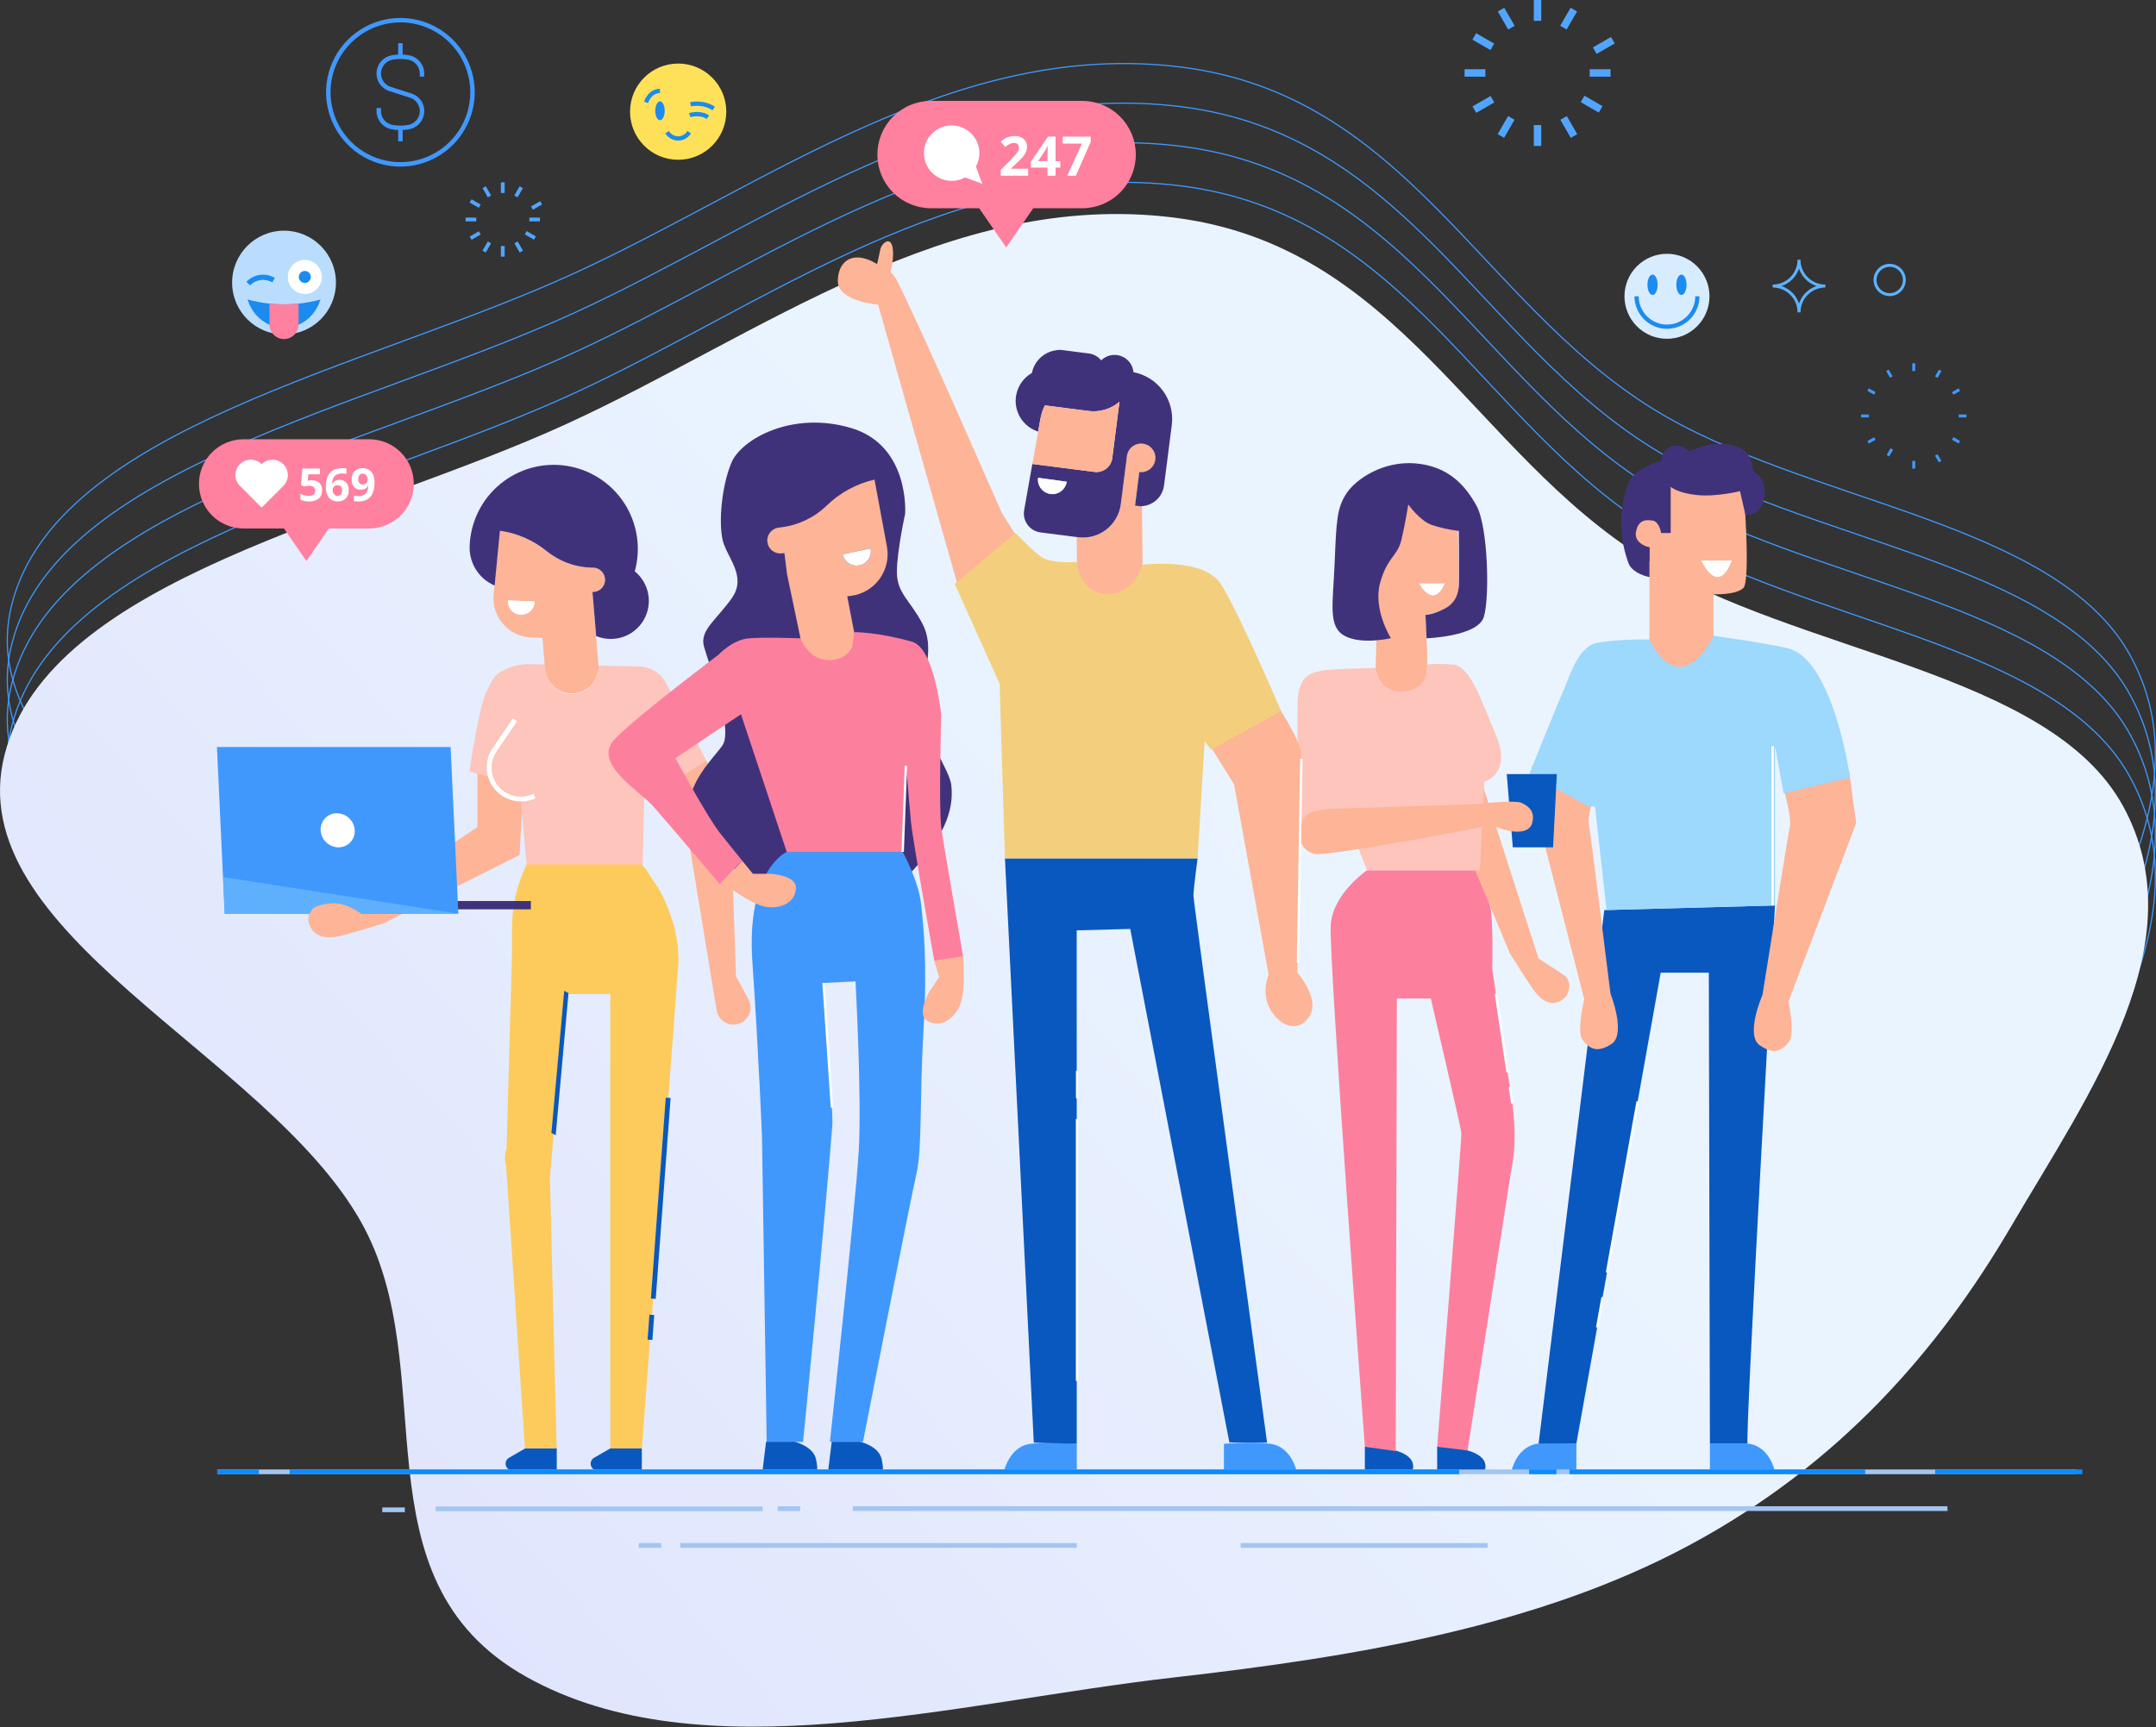 <?xml version="1.0" encoding="UTF-8"?> <svg xmlns="http://www.w3.org/2000/svg" width="1816" height="1455" viewBox="0 0 1816 1455" fill="none"><rect x="0" y="0" width="1816" height="1455" fill="#333333" stroke="none"/> <path fill-rule="evenodd" clip-rule="evenodd" d="M995.212 1392.97C1150.83 1375.23 1303.21 1349.13 1429.68 1280.65C1555.16 1212.71 1638.66 1116.37 1699.82 1011.47C1766.36 897.33 1857.11 770.38 1794.39 655.092C1732.14 540.669 1520.44 525.986 1392.17 445.985C1246.43 355.095 1184.14 180.559 995.212 156.674C805.15 132.645 646.91 255.959 483.875 331.156C307.806 412.364 48.535 461.694 10.114 611.03C-28.962 762.915 229.653 863.885 310.032 1006.87C380.899 1132.93 301.563 1309.14 449.388 1392.44C596.977 1475.61 810.945 1413.98 995.212 1392.97Z" stroke="#4098FD"></path> <path fill-rule="evenodd" clip-rule="evenodd" d="M995.212 1353.16C1150.83 1335.5 1303.21 1309.54 1429.68 1241.42C1555.16 1173.84 1638.66 1077.99 1699.82 973.643C1766.36 860.096 1857.11 733.807 1794.39 619.119C1732.14 505.293 1520.44 490.686 1392.17 411.101C1246.43 320.685 1184.14 147.058 995.212 123.297C805.15 99.394 646.91 222.066 483.875 296.87C307.806 377.656 48.535 426.729 10.114 575.287C-28.962 726.381 229.653 826.825 310.032 969.064C380.899 1094.47 301.563 1269.76 449.388 1352.63C596.977 1435.36 810.945 1374.06 995.212 1353.16Z" stroke="#4098FD"></path> <path fill-rule="evenodd" clip-rule="evenodd" d="M995.212 1319.79C1150.83 1302.14 1303.21 1276.18 1429.68 1208.06C1555.16 1140.47 1638.66 1044.63 1699.82 940.279C1766.36 826.731 1857.11 700.443 1794.39 585.755C1732.14 471.929 1520.44 457.322 1392.17 377.737C1246.43 287.32 1184.14 113.694 995.212 89.933C805.15 66.03 646.91 188.701 483.875 263.506C307.806 344.291 48.535 393.364 10.114 541.923C-28.962 693.017 229.653 793.461 310.032 935.699C380.899 1061.11 301.563 1236.4 449.388 1319.27C596.977 1402 810.945 1340.7 995.212 1319.79Z" stroke="#4098FD"></path> <path fill-rule="evenodd" clip-rule="evenodd" d="M995.212 1286.43C1150.83 1268.78 1303.21 1242.82 1429.68 1174.7C1555.16 1107.11 1638.66 1011.27 1699.82 906.918C1766.36 793.37 1857.11 667.081 1794.39 552.394C1732.14 438.567 1520.44 423.96 1392.17 344.376C1246.43 253.959 1184.14 80.332 995.212 56.572C805.15 32.669 646.91 155.34 483.875 230.145C307.806 310.93 48.535 360.003 10.114 508.562C-28.962 659.655 229.653 760.099 310.032 902.338C380.899 1027.75 301.563 1203.04 449.388 1285.9C596.977 1368.64 810.945 1307.33 995.212 1286.43Z" stroke="#4098FD"></path> <path fill-rule="evenodd" clip-rule="evenodd" d="M989.091 1413.2C1144.71 1395.55 1297.09 1369.59 1423.56 1301.47C1549.04 1233.88 1632.54 1138.04 1693.7 1033.69C1760.24 920.143 1850.99 793.855 1788.27 679.167C1726.02 565.341 1514.32 550.734 1386.05 471.149C1240.31 380.733 1178.02 207.106 989.091 183.345C799.029 159.442 640.789 282.114 477.754 356.918C301.685 437.703 42.414 486.776 3.993 635.335C-35.083 786.429 223.532 886.873 303.911 1029.11C374.778 1154.52 295.442 1329.81 443.266 1412.68C590.856 1495.41 804.824 1434.11 989.091 1413.2Z" fill="url(#paint0_linear)"></path> <path d="M1591.73 249.466C1590.54 249.464 1589.35 249.307 1588.2 248.999C1586.04 248.428 1584.05 247.332 1582.41 245.807C1580.77 244.282 1579.53 242.375 1578.81 240.257C1578.08 238.139 1577.89 235.875 1578.26 233.666C1578.62 231.457 1579.52 229.372 1580.88 227.596C1582.25 225.82 1584.03 224.408 1586.07 223.486C1588.11 222.565 1590.34 222.161 1592.58 222.312C1594.81 222.462 1596.97 223.162 1598.87 224.35C1600.76 225.537 1602.34 227.175 1603.45 229.118C1604.63 231.179 1605.26 233.515 1605.26 235.891C1605.25 238.268 1604.63 240.603 1603.44 242.662C1602.26 244.722 1600.55 246.434 1598.5 247.628C1596.44 248.822 1594.11 249.455 1591.73 249.466ZM1591.69 224.799C1589.25 224.801 1586.88 225.608 1584.94 227.097C1583 228.585 1581.61 230.671 1580.98 233.031C1580.35 235.391 1580.51 237.893 1581.45 240.15C1582.38 242.407 1584.04 244.292 1586.15 245.513C1588.27 246.734 1590.73 247.223 1593.15 246.904C1595.57 246.585 1597.82 245.476 1599.55 243.748C1601.28 242.021 1602.39 239.772 1602.71 237.35C1603.03 234.928 1602.54 232.468 1601.32 230.352C1600.59 229.087 1599.62 227.978 1598.47 227.09C1597.31 226.202 1595.99 225.553 1594.58 225.179C1593.64 224.927 1592.67 224.799 1591.69 224.799Z" fill="#5CB2FF"></path> <path d="M1516.55 263.168H1514.08C1514.07 257.613 1511.86 252.287 1507.93 248.358C1504 244.43 1498.68 242.219 1493.12 242.212V239.746C1498.68 239.74 1504.01 237.53 1507.93 233.601C1511.86 229.673 1514.07 224.346 1514.08 218.79H1516.55C1516.55 224.346 1518.76 229.673 1522.69 233.601C1526.62 237.53 1531.95 239.74 1537.5 239.746V242.212C1531.95 242.219 1526.62 244.43 1522.69 248.358C1518.76 252.287 1516.55 257.613 1516.55 263.168ZM1500.64 240.99C1504.05 242.152 1507.14 244.078 1509.68 246.621C1512.22 249.164 1514.15 252.256 1515.31 255.66C1516.47 252.256 1518.4 249.164 1520.94 246.621C1523.49 244.078 1526.58 242.152 1529.98 240.99C1526.58 239.828 1523.49 237.902 1520.94 235.359C1518.4 232.816 1516.47 229.724 1515.31 226.32C1514.15 229.724 1512.22 232.816 1509.68 235.359C1507.14 237.902 1504.05 239.828 1500.64 240.99Z" fill="#5CB2FF"></path> <path d="M1429.41 274.941C1443.39 260.962 1443.39 238.297 1429.41 224.317C1415.43 210.338 1392.76 210.338 1378.78 224.317C1364.8 238.297 1364.8 260.962 1378.78 274.941C1392.76 288.921 1415.43 288.921 1429.41 274.941Z" fill="#D8ECFF"></path> <path d="M1404.1 277.024C1396.83 277.015 1389.87 274.126 1384.73 268.99C1379.6 263.855 1376.71 256.891 1376.7 249.628H1380.28C1380.28 255.944 1382.79 262.001 1387.26 266.467C1391.72 270.933 1397.78 273.442 1404.1 273.442C1410.41 273.442 1416.47 270.933 1420.94 266.467C1425.4 262.001 1427.91 255.944 1427.91 249.628H1431.49C1431.48 256.891 1428.6 263.855 1423.46 268.99C1418.32 274.126 1411.36 277.015 1404.1 277.024Z" fill="#1B8BEF"></path> <path d="M1396.23 239.924C1396.23 244.657 1394.3 248.515 1391.93 248.515C1389.55 248.515 1387.64 244.665 1387.64 239.924C1387.64 235.183 1389.56 231.334 1391.93 231.334C1394.29 231.334 1396.23 235.183 1396.23 239.924Z" fill="#1B8BEF"></path> <path d="M1416.26 248.515C1418.63 248.515 1420.56 244.669 1420.56 239.924C1420.56 235.18 1418.63 231.334 1416.26 231.334C1413.89 231.334 1411.97 235.18 1411.97 239.924C1411.97 244.669 1413.89 248.515 1416.26 248.515Z" fill="#1B8BEF"></path> <path d="M239.24 281.804C263.39 281.804 282.967 262.227 282.967 238.077C282.967 213.927 263.39 194.35 239.24 194.35C215.091 194.35 195.514 213.927 195.514 238.077C195.514 262.227 215.091 281.804 239.24 281.804Z" fill="#BADDFD"></path> <path d="M210.685 240.452L207.512 237.437C210.554 234.244 214.591 232.182 218.961 231.59C223.331 230.997 227.772 231.91 231.554 234.177L229.304 237.926C226.375 236.172 222.935 235.467 219.552 235.926C216.168 236.385 213.041 237.981 210.685 240.452Z" fill="#1B8BEF"></path> <path d="M266.862 243.453C272.451 237.864 272.451 228.803 266.862 223.214C261.274 217.625 252.212 217.625 246.623 223.214C241.035 228.803 241.035 237.864 246.623 243.453C252.212 249.042 261.274 249.042 266.862 243.453Z" fill="white"></path> <path d="M256.746 238.393C259.54 238.393 261.804 236.128 261.804 233.334C261.804 230.541 259.54 228.276 256.746 228.276C253.952 228.276 251.688 230.541 251.688 233.334C251.688 236.128 253.952 238.393 256.746 238.393Z" fill="#1B8BEF"></path> <path d="M269.932 252.295C267.02 261.994 260.212 269.807 251.459 273.648C247.601 275.348 243.431 276.226 239.215 276.226C234.999 276.226 230.829 275.348 226.971 273.648C218.245 269.801 211.427 261.988 208.498 252.29C214.538 254.009 220.721 255.18 226.971 255.789C235.113 256.608 243.317 256.608 251.459 255.789C257.71 255.188 263.893 254.019 269.932 252.295Z" fill="#1B8BEF"></path> <path d="M251.482 255.806V273.649C251.414 276.851 250.095 279.9 247.806 282.141C245.517 284.382 242.441 285.637 239.238 285.637C236.035 285.637 232.959 284.382 230.67 282.141C228.381 279.9 227.062 276.851 226.994 273.649V255.79C235.136 256.608 243.34 256.608 251.482 255.79V255.806Z" fill="#FF809F"></path> <path d="M571.22 134.61C593.609 134.61 611.758 116.461 611.758 94.072C611.758 71.683 593.609 53.534 571.22 53.534C548.831 53.534 530.682 71.683 530.682 94.072C530.682 116.461 548.831 134.61 571.22 134.61Z" fill="#FFE159"></path> <path d="M600.192 92.91C593.506 88.431 585.898 88.94 581.928 89.583L581.316 86.033C585.787 85.239 594.435 84.739 602.169 89.916L600.192 92.91Z" fill="#1B8BEF"></path> <path d="M595.294 100.217C589.338 96.246 581.572 98.676 581.493 98.7L580.389 95.269C580.77 95.142 589.918 92.276 597.303 97.223L595.294 100.217Z" fill="#1B8BEF"></path> <path d="M571.213 118.434C569.027 118.426 566.88 117.857 564.978 116.78C563.075 115.704 561.482 114.157 560.35 112.287L563.439 110.429C564.244 111.771 565.384 112.882 566.746 113.652C568.109 114.423 569.647 114.829 571.213 114.829C572.778 114.829 574.317 114.423 575.679 113.652C577.041 112.882 578.181 111.771 578.987 110.429L582.076 112.287C580.957 114.169 579.366 115.725 577.46 116.803C575.555 117.881 573.402 118.443 571.213 118.434Z" fill="#1B8BEF"></path> <path d="M545.921 86.845L542.498 85.717C544.698 78.999 549.835 74.814 555.902 74.814V78.42C551.376 78.42 547.644 81.564 545.921 86.845Z" fill="#1B8BEF"></path> <path d="M559.873 93.348C559.873 97.731 558.094 101.289 555.902 101.289C553.71 101.289 551.932 97.731 551.932 93.348C551.932 88.965 553.71 85.407 555.902 85.407C558.094 85.407 559.873 88.965 559.873 93.348Z" fill="#1B8BEF"></path> <path d="M1613.19 306.072H1610.72V312.592H1613.19V306.072Z" fill="#3E9AFF"></path> <path d="M1613.19 388.294H1610.72V394.803H1613.19V388.294Z" fill="#3E9AFF"></path> <path d="M1590.83 311.355L1588.7 312.592L1591.96 318.224L1594.09 316.987L1590.83 311.355Z" fill="#3E9AFF"></path> <path d="M1631.97 382.649L1629.83 383.881L1633.08 389.525L1635.22 388.293L1631.97 382.649Z" fill="#3E9AFF"></path> <path d="M1574.11 327.131L1572.88 329.269L1578.52 332.522L1579.75 330.385L1574.11 327.131Z" fill="#3E9AFF"></path> <path d="M1645.34 368.274L1644.11 370.411L1649.75 373.664L1650.98 371.527L1645.34 368.274Z" fill="#3E9AFF"></path> <path d="M1574.11 349.202H1567.6V351.668H1574.11V349.202Z" fill="#3E9AFF"></path> <path d="M1656.33 349.202H1649.82V351.668H1656.33V349.202Z" fill="#3E9AFF"></path> <path d="M1578.57 368.308L1572.92 371.562L1574.16 373.699L1579.8 370.445L1578.57 368.308Z" fill="#3E9AFF"></path> <path d="M1649.77 327.176L1644.13 330.43L1645.36 332.567L1651 329.313L1649.77 327.176Z" fill="#3E9AFF"></path> <path d="M1592.41 377.645L1589.16 383.308L1591.3 384.541L1594.56 378.879L1592.41 377.645Z" fill="#3E9AFF"></path> <path d="M1633.13 311.455L1629.88 317.1L1632.02 318.331L1635.27 312.687L1633.13 311.455Z" fill="#3E9AFF"></path> <path d="M956.699 130.231C956.697 142.224 951.931 153.725 943.451 162.205C934.971 170.685 923.47 175.45 911.478 175.453H870.322L847.528 208.475L824.733 175.453H783.578C771.696 175.281 760.359 170.441 752.018 161.978C743.676 153.515 739 142.109 739 130.226C739 118.343 743.676 106.938 752.018 98.475C760.359 90.012 771.696 85.172 783.578 85H911.478C917.417 85 923.298 86.17 928.785 88.443C934.272 90.716 939.258 94.048 943.457 98.249C947.657 102.449 950.987 107.435 953.26 112.923C955.532 118.41 956.7 124.292 956.699 130.231Z" fill="#FF809F"></path> <path d="M801.574 152.367C814.476 152.367 824.935 141.908 824.935 129.006C824.935 116.105 814.476 105.646 801.574 105.646C788.672 105.646 778.213 116.105 778.213 129.006C778.213 141.908 788.672 152.367 801.574 152.367Z" fill="white"></path> <path d="M802.904 145.779L827.35 154.799L818.34 130.344L802.904 145.779Z" fill="white"></path> <path d="M865.992 148.044H842.952V143.166L851.227 134.807C853.673 132.291 855.274 130.549 856.029 129.58C856.691 128.762 857.237 127.858 857.652 126.891C857.978 126.072 858.145 125.197 858.142 124.315C858.183 123.773 858.107 123.229 857.918 122.719C857.729 122.209 857.432 121.747 857.048 121.362C856.227 120.696 855.188 120.359 854.132 120.419C852.842 120.422 851.57 120.722 850.415 121.296C849.06 121.973 847.793 122.813 846.641 123.796L842.867 119.315C844.109 118.2 845.462 117.217 846.905 116.38C848.008 115.794 849.181 115.35 850.396 115.06C851.788 114.736 853.213 114.58 854.642 114.597C856.522 114.559 858.386 114.947 860.095 115.73C861.593 116.41 862.867 117.503 863.766 118.881C864.649 120.266 865.105 121.88 865.077 123.523C865.088 124.986 864.816 126.437 864.275 127.797C863.656 129.277 862.82 130.657 861.794 131.892C859.963 134.017 857.986 136.013 855.878 137.864L851.642 141.855V142.175H866.002L865.992 148.044Z" fill="white"></path> <path d="M893.094 141.214H889.103V148.045H882.291V141.214H868.252V136.364L882.706 115.079H889.103V135.836H893.066L893.094 141.214ZM882.319 135.798V130.213C882.319 129.269 882.319 127.929 882.433 126.156C882.546 124.382 882.565 123.325 882.612 123.061H882.433C881.862 124.318 881.19 125.527 880.423 126.675L874.385 135.798H882.319Z" fill="white"></path> <path d="M898.932 148.044L911.311 120.985H895.055V115.126H918.708V119.504L906.235 148.044H898.932Z" fill="white"></path> <path d="M348.557 407.678C348.558 412.609 347.588 417.492 345.701 422.048C343.815 426.604 341.05 430.744 337.564 434.231C334.077 437.718 329.938 440.484 325.383 442.371C320.827 444.258 315.944 445.23 311.013 445.23H276.987L258.078 472.645L239.154 445.23H205.135C195.176 445.23 185.625 441.273 178.583 434.231C171.54 427.189 167.584 417.638 167.584 407.678C167.578 402.743 168.545 397.855 170.429 393.294C172.313 388.732 175.078 384.587 178.566 381.095C182.053 377.603 186.195 374.833 190.754 372.943C195.313 371.053 200.2 370.08 205.135 370.08H311.013C315.948 370.08 320.835 371.053 325.393 372.943C329.952 374.833 334.093 377.604 337.58 381.096C341.067 384.588 343.831 388.733 345.715 393.294C347.598 397.856 348.564 402.743 348.557 407.678Z" fill="#FF809F"></path> <path d="M238.653 391.071C237.452 389.87 236.026 388.918 234.457 388.268C232.888 387.618 231.206 387.283 229.508 387.283C227.809 387.283 226.128 387.618 224.559 388.268C222.989 388.918 221.564 389.87 220.363 391.071C219.162 389.87 217.736 388.918 216.167 388.268C214.598 387.618 212.916 387.283 211.218 387.283C209.519 387.283 207.838 387.618 206.269 388.268C204.699 388.918 203.274 389.87 202.073 391.071C199.651 393.499 198.291 396.788 198.291 400.216C198.291 403.645 199.651 406.934 202.073 409.361L220.378 427.651L238.668 409.361C239.868 408.16 240.82 406.733 241.469 405.163C242.117 403.594 242.45 401.912 242.449 400.213C242.447 398.515 242.111 396.833 241.46 395.265C240.809 393.696 239.855 392.271 238.653 391.071Z" fill="white"></path> <path d="M262.677 404.608C264.995 404.49 267.266 405.289 268.999 406.833C269.797 407.628 270.419 408.582 270.824 409.634C271.228 410.685 271.407 411.81 271.349 412.935C271.349 415.995 270.406 418.345 268.521 419.984C266.636 421.624 263.941 422.449 260.437 422.46C257.894 422.567 255.363 422.059 253.059 420.979V415.982C254.152 416.545 255.309 416.976 256.505 417.266C257.72 417.583 258.97 417.749 260.226 417.76C263.756 417.76 265.523 416.311 265.529 413.413C265.529 410.655 263.701 409.277 260.046 409.277C259.313 409.286 258.583 409.351 257.86 409.473C257.202 409.575 256.551 409.716 255.91 409.896L253.607 408.658L254.641 394.715H269.524V399.619H259.748L259.247 404.992L259.905 404.859C260.817 404.676 261.747 404.592 262.677 404.608Z" fill="white"></path> <path d="M274.429 410.467C274.429 405.046 275.572 401.015 277.86 398.373C280.147 395.73 283.575 394.409 288.144 394.409C289.375 394.383 290.605 394.475 291.818 394.683V399.289C290.736 399.042 289.63 398.916 288.52 398.913C286.856 398.851 285.198 399.156 283.664 399.806C282.459 400.362 281.468 401.298 280.844 402.469C280.131 404.04 279.755 405.742 279.74 407.467H279.99C281.22 405.344 283.202 404.286 285.92 404.286C286.988 404.229 288.056 404.405 289.049 404.803C290.042 405.201 290.936 405.81 291.669 406.589C293.056 408.156 293.745 410.239 293.745 412.95C293.745 415.869 292.92 418.182 291.27 419.89C289.619 421.597 287.337 422.448 284.424 422.443C282.564 422.486 280.731 421.999 279.136 421.041C277.592 420.051 276.378 418.621 275.651 416.937C274.79 414.891 274.373 412.686 274.429 410.467ZM284.306 417.837C284.845 417.87 285.384 417.775 285.88 417.56C286.375 417.345 286.813 417.016 287.157 416.6C287.876 415.562 288.224 414.312 288.144 413.052C288.205 411.932 287.878 410.826 287.22 409.918C286.875 409.522 286.443 409.212 285.958 409.012C285.472 408.812 284.947 408.728 284.424 408.767C283.311 408.744 282.233 409.154 281.416 409.91C281.029 410.237 280.717 410.643 280.502 411.102C280.287 411.56 280.174 412.06 280.17 412.566C280.126 413.916 280.541 415.241 281.345 416.326C281.676 416.794 282.115 417.177 282.625 417.44C283.135 417.703 283.701 417.839 284.275 417.837H284.306Z" fill="white"></path> <path d="M315.486 406.402C315.486 411.801 314.35 415.828 312.079 418.48C309.807 421.133 306.368 422.462 301.763 422.467C300.53 422.496 299.297 422.407 298.081 422.201V417.564C299.158 417.827 300.263 417.958 301.371 417.955C303.006 418.013 304.635 417.722 306.149 417.102C307.376 416.556 308.384 415.612 309.008 414.423C309.756 412.854 310.147 411.14 310.152 409.402H309.925C309.339 410.445 308.47 411.3 307.418 411.869C306.305 412.382 305.087 412.626 303.862 412.582C302.812 412.634 301.764 412.456 300.791 412.059C299.818 411.663 298.944 411.058 298.23 410.287C296.862 408.757 296.175 406.634 296.17 403.919C296.17 400.984 297.003 398.666 298.669 396.963C299.565 396.091 300.633 395.413 301.805 394.974C302.976 394.534 304.226 394.342 305.475 394.41C307.342 394.366 309.182 394.858 310.778 395.827C312.333 396.82 313.55 398.259 314.272 399.955C315.127 401.994 315.541 404.191 315.486 406.402ZM305.585 399.047C305.054 399.021 304.524 399.119 304.037 399.334C303.55 399.549 303.12 399.874 302.781 400.284C302.036 401.314 301.676 402.573 301.763 403.841C301.701 404.96 302.027 406.067 302.687 406.974C303.027 407.374 303.456 407.689 303.941 407.892C304.426 408.095 304.952 408.18 305.475 408.141C306.59 408.163 307.669 407.75 308.483 406.989C308.871 406.665 309.184 406.26 309.4 405.803C309.617 405.346 309.731 404.847 309.737 404.342C309.782 402.99 309.371 401.663 308.569 400.574C308.234 400.096 307.787 399.707 307.267 399.44C306.747 399.174 306.169 399.039 305.585 399.047Z" fill="white"></path> <path d="M1298.18 0H1291.92V17.563H1298.18V0Z" fill="#52A5FF"></path> <path d="M1298.18 105.378H1291.92V122.941H1298.18V105.378Z" fill="#52A5FF"></path> <path d="M1267.03 6.547L1261.61 9.678L1270.39 24.888L1275.81 21.757L1267.03 6.547Z" fill="#52A5FF"></path> <path d="M1319.72 97.805L1314.29 100.936L1323.07 116.146L1328.5 113.015L1319.72 97.805Z" fill="#52A5FF"></path> <path d="M1243.35 27.98L1240.22 33.402L1255.43 42.184L1258.56 36.761L1243.35 27.98Z" fill="#52A5FF"></path> <path d="M1334.58 80.64L1331.45 86.062L1346.66 94.843L1349.79 89.421L1334.58 80.64Z" fill="#52A5FF"></path> <path d="M1251.16 58.323H1233.6V64.585H1251.16V58.323Z" fill="#52A5FF"></path> <path d="M1356.54 58.323H1338.98V64.585H1356.54V58.323Z" fill="#52A5FF"></path> <path d="M1255.51 80.879L1240.29 89.657L1243.42 95.08L1258.64 86.301L1255.51 80.879Z" fill="#52A5FF"></path> <path d="M1356.95 31.168L1341.67 39.949L1344.8 45.397L1360.08 36.615L1356.95 31.168Z" fill="#52A5FF"></path> <path d="M1270.26 97.767L1261.48 112.978L1266.9 116.108L1275.68 100.896L1270.26 97.767Z" fill="#52A5FF"></path> <path d="M1322.92 6.52L1314.14 21.731L1319.57 24.861L1328.35 9.649L1322.92 6.52Z" fill="#52A5FF"></path> <path d="M425.083 153.618H421.895V162.563H425.083V153.618Z" fill="#52A5FF"></path> <path d="M425.083 207.287H421.895V216.232H425.083V207.287Z" fill="#52A5FF"></path> <path d="M409.219 156.952L406.457 158.546L410.929 166.293L413.691 164.698L409.219 156.952Z" fill="#52A5FF"></path> <path d="M436.049 203.43L433.287 205.025L437.759 212.771L440.521 211.177L436.049 203.43Z" fill="#52A5FF"></path> <path d="M397.161 167.869L395.566 170.63L403.313 175.103L404.907 172.341L397.161 167.869Z" fill="#52A5FF"></path> <path d="M443.62 194.687L442.025 197.449L449.772 201.921L451.366 199.159L443.62 194.687Z" fill="#52A5FF"></path> <path d="M401.136 183.323H392.191V186.512H401.136V183.323Z" fill="#52A5FF"></path> <path d="M454.804 183.323H445.859V186.512H454.804V183.323Z" fill="#52A5FF"></path> <path d="M403.351 194.809L395.604 199.28L397.197 202.042L404.945 197.571L403.351 194.809Z" fill="#52A5FF"></path> <path d="M455.008 169.492L447.227 173.964L448.821 176.739L456.603 172.266L455.008 169.492Z" fill="#52A5FF"></path> <path d="M410.86 203.412L406.389 211.159L409.151 212.753L413.622 205.006L410.86 203.412Z" fill="#52A5FF"></path> <path d="M437.686 156.938L433.215 164.686L435.977 166.279L440.448 158.532L437.686 156.938Z" fill="#52A5FF"></path> <path d="M337.263 109.592C334.795 109.592 332.332 109.365 329.906 108.916C326.325 108.25 323.091 106.352 320.763 103.552C318.436 100.751 317.161 97.224 317.162 93.582V90.974H320.915V93.582C320.909 96.347 321.873 99.026 323.64 101.152C325.406 103.279 327.863 104.718 330.581 105.219C334.997 106.045 339.528 106.045 343.945 105.219C346.534 104.732 348.887 103.395 350.632 101.42C352.376 99.446 353.412 96.945 353.576 94.316C353.739 91.686 353.021 89.077 351.535 86.901C350.049 84.725 347.88 83.107 345.371 82.302L328.029 76.784C324.711 75.738 321.839 73.612 319.87 70.744C317.901 67.876 316.949 64.432 317.165 60.96C317.381 57.488 318.752 54.188 321.061 51.587C323.371 48.985 326.484 47.231 329.906 46.604C334.769 45.703 339.757 45.703 344.62 46.604C348.194 47.278 351.419 49.179 353.74 51.979C356.06 54.779 357.329 58.302 357.327 61.938V64.547H353.573V61.938C353.576 59.175 352.61 56.498 350.844 54.372C349.079 52.246 346.624 50.806 343.907 50.301C339.491 49.476 334.96 49.476 330.544 50.301C327.957 50.796 325.609 52.139 323.871 54.118C322.132 56.096 321.103 58.598 320.946 61.227C320.789 63.856 321.513 66.462 323.003 68.634C324.493 70.806 326.664 72.419 329.174 73.218L346.516 78.717C349.829 79.77 352.696 81.9 354.66 84.769C356.625 87.637 357.574 91.079 357.359 94.549C357.143 98.019 355.774 101.317 353.47 103.92C351.165 106.523 348.057 108.282 344.639 108.916C342.206 109.367 339.737 109.593 337.263 109.592Z" fill="#4098FD"></path> <path d="M339.14 36.393H335.387V47.804H339.14V36.393Z" fill="#4098FD"></path> <path d="M339.14 107.603H335.387V119.014H339.14V107.603Z" fill="#4098FD"></path> <path d="M337.263 140.355C324.88 140.355 312.774 136.682 302.477 129.802C292.181 122.922 284.156 113.144 279.417 101.703C274.678 90.262 273.438 77.672 275.854 65.527C278.269 53.381 284.233 42.224 292.989 33.468C301.746 24.711 312.902 18.748 325.048 16.332C337.194 13.916 349.783 15.156 361.224 19.895C372.665 24.634 382.444 32.659 389.324 42.956C396.204 53.252 399.876 65.358 399.876 77.742C399.856 94.342 393.253 110.256 381.515 121.994C369.777 133.732 353.863 140.335 337.263 140.355ZM337.263 18.883C325.622 18.883 314.242 22.335 304.563 28.802C294.884 35.27 287.339 44.462 282.885 55.217C278.43 65.972 277.264 77.807 279.535 89.225C281.806 100.642 287.412 111.13 295.644 119.361C303.875 127.593 314.363 133.199 325.78 135.47C337.198 137.741 349.033 136.575 359.788 132.12C370.543 127.665 379.735 120.121 386.203 110.442C392.67 100.763 396.122 89.383 396.122 77.742C396.112 62.131 389.909 47.162 378.874 36.12C367.839 25.078 352.874 18.865 337.263 18.845V18.883Z" fill="#4098FD"></path> <path d="M1327.79 1216.09V1238.76H1273.31C1273.31 1238.76 1278.1 1216.09 1298.57 1216.09H1327.79Z" fill="#4098FD"></path> <path d="M1440.23 1216.09V1238.76H1494.71C1494.71 1238.76 1489.91 1216.09 1469.43 1216.09H1440.23Z" fill="#4098FD"></path> <path d="M1327.79 1216.09L1398.82 819.48H1439.35L1440.24 1216.09H1472.05C1469.44 1216.09 1495.08 762.828 1495.08 762.828L1351.3 766.743L1295.95 1216.24L1327.79 1216.09Z" fill="#0958BF"></path> <path d="M1346.95 655.709C1346.95 655.709 1336.82 685.812 1338.27 693.823C1339.71 701.834 1356.51 837.064 1356.51 837.064C1356.51 837.064 1370.06 871.394 1357.31 879.603C1344.57 887.811 1338.28 882.892 1332.99 876.132C1327.69 869.371 1334.42 841.868 1334.42 841.868L1298.66 702.261L1290.28 644.869L1346.95 655.709Z" fill="#FDB497"></path> <path d="M1500.36 657.353C1500.36 657.353 1509.42 687.784 1507.69 695.729C1505.97 703.674 1484.53 838.198 1484.53 838.198C1484.53 838.198 1469.73 872.018 1482.25 880.687C1494.77 889.355 1501.16 884.651 1506.69 878.055C1512.22 871.458 1506.46 843.758 1506.46 843.758L1563.49 693.393L1557.37 648.486L1500.36 657.353Z" fill="#FDB497"></path> <path d="M1468.38 407.734C1468.38 407.734 1474.96 489.389 1468.38 495.459C1461.8 501.529 1443.28 500.641 1443.28 500.641V571.044L1389.33 579.121V461.096L1376.17 460.734V433.955L1396.27 434.859L1401.93 405.25L1468.38 407.734Z" fill="#FDB497"></path> <path d="M1458.68 472.25H1432.93C1432.93 472.25 1446.87 503.488 1458.68 472.25Z" fill="white"></path> <path d="M1465.62 413.804C1465.62 413.804 1445.71 418.739 1429.43 417.094C1413.14 415.449 1407.22 410.152 1407.22 410.152V449.055H1399.18C1399.18 449.055 1397.68 439.482 1392.09 438.61C1386.5 437.738 1380.01 437.59 1378.01 448.002C1376 458.415 1389.36 461.162 1389.36 461.162V486.198C1389.36 486.198 1375.08 483.632 1371.61 474.322C1368.14 465.011 1359.91 437.804 1371.61 407.109C1376.54 394.114 1399.57 388.126 1399.57 388.126C1399.37 385.674 1399.95 383.221 1401.23 381.119C1402.51 379.018 1404.42 377.376 1406.7 376.431C1414.92 372.598 1422.95 380.083 1422.95 380.083C1427.11 378.246 1431.39 376.664 1435.75 375.345C1440.68 374.062 1462.95 371.332 1471.39 381.728C1478.32 390.248 1473.35 395.249 1478.65 398.177C1483.94 401.105 1486.39 408.507 1486.51 414.051C1486.66 421.173 1482.86 429.579 1478.83 431.948C1476.19 433.399 1473.19 434.056 1470.19 433.839L1465.62 413.804Z" fill="#40327A"></path> <path d="M1495.15 762.827L1353.22 766.693L1343.48 679.511H1338.23L1288.11 652.205C1288.11 652.205 1312.67 590.997 1316.97 581.637C1321.26 572.277 1328.66 545.448 1344.26 541.879C1359.85 538.309 1389.33 538.753 1389.33 538.753C1389.33 538.753 1399.62 562.934 1415.99 561.782C1432.36 560.631 1443.28 535.661 1443.28 535.661C1443.28 535.661 1484.96 541.336 1505.64 546.09C1544.15 554.923 1558.28 655.001 1558.28 655.001L1502.35 668.506L1495.1 628.452L1495.15 762.827Z" fill="#9DD8FD"></path> <path d="M1227.92 448.677C1227.92 448.677 1232.33 425.862 1208.71 421.059C1185.09 416.255 1167.08 422.259 1160.68 445.075C1154.28 467.89 1155.48 492.318 1158.28 497.516C1161.07 502.714 1158.67 562.771 1158.67 562.771C1158.67 562.771 1161.4 604.421 1183.03 601.624C1204.67 598.828 1202.31 553.921 1201.92 545.153C1201.52 536.386 1200.72 517.929 1200.72 517.929C1200.72 517.929 1227.04 513.932 1228.25 498.716C1229.47 483.501 1227.92 448.677 1227.92 448.677Z" fill="#FDB497"></path> <path d="M1217.02 491.511H1195.41C1195.41 491.511 1206.92 514.145 1217.02 491.511Z" fill="white"></path> <path d="M1171.52 537.652C1171.52 537.652 1156.47 513.652 1162.35 491.594C1168.22 469.535 1177.03 468.729 1180.32 455.142C1183.61 441.554 1186.2 425.039 1186.2 425.039C1186.2 425.039 1195.97 438.857 1206.22 442.377C1213.56 444.714 1221.1 446.366 1228.75 447.312C1228.75 447.312 1229.25 489.241 1228.75 494.028C1228.26 498.815 1226.98 507.369 1217.02 512.665C1207.07 517.962 1200.72 518.011 1200.72 518.011L1201.58 537.751C1201.58 537.751 1244.63 536.303 1249.79 519.87C1254.96 503.437 1253.31 443.578 1243.69 426.108C1234.07 408.639 1219.7 392.765 1192.38 390.413C1165.06 388.061 1142.05 403.573 1134.05 415.778C1126.06 427.984 1125.61 439.005 1124.18 473.993C1122.75 508.981 1118.31 527.98 1132.64 535.727C1146.97 543.475 1171.52 537.652 1171.52 537.652Z" fill="#40327A"></path> <path d="M1210.52 1218.87V1238.76H1250.53C1250.53 1238.76 1259.8 1219.92 1210.52 1218.87Z" fill="#0958BF"></path> <path d="M1149.62 1218.87V1238.76H1189.65C1189.65 1238.76 1198.92 1219.92 1149.62 1218.87Z" fill="#0958BF"></path> <path d="M1176.57 841.226H1205.16C1205.16 841.226 1230.45 949.15 1230.87 954.579C1231.28 960.007 1210.52 1218.87 1210.52 1218.87L1236.11 1222L1273.16 984.138C1273.16 984.138 1279.08 962.458 1273.16 924.92C1267.24 887.383 1256.91 816.009 1256.91 816.009C1256.91 816.009 1257.89 777.073 1255.42 764.752C1252.96 752.432 1246.56 733.202 1246.56 733.202H1151.43C1151.43 733.202 1122.84 752.514 1120.88 779.08C1118.93 805.645 1149.62 1218.87 1149.62 1218.87L1175.64 1222.54L1176.57 841.226Z" fill="#FC809D"></path> <path d="M1295.92 807.537L1247.99 658.752L1238.98 724.796L1271.78 803.211C1271.78 803.211 1283 821.305 1291.32 833.379C1300.02 846.045 1309.23 847.674 1316.98 841.456C1322.7 836.883 1323.67 826.043 1317.85 821.93C1312.03 817.818 1295.92 807.537 1295.92 807.537Z" fill="#FDB497"></path> <path d="M1158.67 562.772C1158.67 562.772 1118.17 563.578 1112.78 565.108C1107.38 566.637 1094.03 566.654 1093.04 590.538C1092.05 614.423 1094.83 705.059 1094.83 705.059C1094.83 705.059 1133.59 689.4 1133.59 688.61C1133.59 687.82 1151.44 733.221 1151.44 733.221H1246.56L1250.21 658.557C1250.21 658.557 1273.84 652.125 1260.23 619.769C1246.63 587.413 1238.14 561.193 1223.75 559.91C1209.35 558.627 1202.12 559.91 1202.12 559.91C1202.12 559.91 1202.89 574.55 1193.02 579.435C1183.15 584.321 1163.77 586.887 1158.67 562.772Z" fill="#FDC5BB"></path> <path d="M1311.32 652.154H1269.13L1274.24 713.856H1308.15L1311.32 652.154Z" fill="#0958BF"></path> <path d="M1256.69 695.19C1256.69 695.19 1117.57 722.117 1107.24 719.436C1096.9 716.755 1093.78 708.218 1095.13 698.332C1096.48 688.445 1099.6 682.178 1124.74 681.29C1149.87 680.402 1244.57 677.687 1245.92 677.243C1247.27 676.799 1276.58 674.069 1281.17 676.24C1285.76 678.411 1293.64 682.244 1290.51 693.594C1288.46 700.98 1277.36 704.27 1256.69 695.19Z" fill="#FDB497"></path> <path d="M441.789 641.616L402.162 637.882V696.837L299.271 765.612C299.271 765.612 278.874 763.095 271.307 762.47C263.74 761.845 257.967 770.695 260.204 777.883C263.247 787.605 272.327 792.293 287.674 788.263C302.347 784.397 323.172 777.867 323.172 777.867L437.66 720.294L441.789 641.616Z" fill="#FDB497"></path> <path d="M408.613 585.227C402.197 602.614 395.453 649.956 395.453 649.956L411.08 654.43C409.718 649.681 409.61 644.659 410.768 639.856C411.417 637.15 412.465 634.556 413.876 632.157L415.012 630.512L432.037 605.493L435.425 607.796L418.4 632.684C416.13 635.972 414.697 639.764 414.226 643.732C413.754 647.699 414.259 651.722 415.695 655.45C417.131 659.178 419.456 662.5 422.467 665.125C425.478 667.751 429.085 669.602 432.974 670.518C438.419 671.868 444.163 671.287 449.226 668.873L450.986 672.574C447.168 674.387 442.992 675.326 438.764 675.321L443.617 728.666C443.782 728.387 446.562 729.012 446.726 728.666L488.179 730.476L541.129 735.411C541.228 734.276 541.294 733.124 541.327 731.973V731.38L543.136 642.8L557.562 663.477L594.985 640.909L561.165 575.818C558.988 571.543 555.685 567.944 551.612 565.41C547.538 562.876 542.85 561.504 538.053 561.441L504.151 560.767C504.529 566.661 502.58 572.469 498.723 576.941C494.865 581.414 489.407 584.195 483.521 584.686C477.635 585.177 471.791 583.34 467.245 579.568C462.7 575.797 459.815 570.393 459.211 564.517L458.816 559.813L444.752 559.517C436.725 559.352 423.45 563.267 417.364 569.386C414.074 572.824 409.139 584.191 408.613 585.128" fill="#FDC5BB"></path> <path d="M476.879 836.658L478.77 837.48H514.022V957.183V1220.31H540.686L547.546 1128.77L545.506 1128.62L547.151 1107.56L549.207 1107.73L550.227 1094.14L548.401 1094.01L560.919 924.761L562.959 924.909L571.43 810.964C571.43 810.24 571.529 809.533 571.529 808.809C571.529 808.809 571.381 804.22 570.871 797.064C570.558 792.656 569.325 788.198 567.729 779.907C567.647 779.496 564.439 769.873 563.617 767.62C554.964 745.775 553.747 748.472 544.108 732.253L541.755 729.786L538.959 728.272H443.552C443.437 728.503 443.338 728.749 443.223 728.996C435.569 745.083 431.489 762.637 431.264 780.45V803.759L426.675 967.546C425.006 972.137 424.862 977.144 426.264 981.824L442.17 1220.34L442.434 1220.19H469.065C469.098 1219.69 469.098 1219.18 469.065 1218.68C469.023 1217.99 468.929 1217.31 468.786 1216.64L463.193 991.776" fill="#FDCB5C"></path> <path d="M514.016 1220.31L500.413 1228.16C499.313 1228.78 498.451 1229.75 497.961 1230.91C497.472 1232.08 497.383 1233.37 497.708 1234.59C498.034 1235.82 498.755 1236.89 499.76 1237.66C500.764 1238.43 501.995 1238.84 503.258 1238.83H540.599V1220.31H514.016Z" fill="#0958BF"></path> <path d="M632.01 846.526C631.741 844.961 631.219 843.449 630.463 842.052L619.936 822.494L615.198 683.924C615.17 683.087 615.093 682.252 614.968 681.423C614.636 679.414 613.987 677.471 613.043 675.666L594.949 640.941L557.543 663.527L577.43 692.066L599.654 826.952L603.651 851.215C604.272 854.975 606.363 858.335 609.461 860.554C612.56 862.774 616.414 863.672 620.174 863.05C623.935 862.428 627.294 860.338 629.514 857.239C631.734 854.141 632.631 850.287 632.01 846.526Z" fill="#FDB497"></path> <path d="M449.229 668.873C444.165 671.288 438.421 671.869 432.977 670.518C429.088 669.603 425.481 667.752 422.469 665.126C419.458 662.5 417.133 659.179 415.697 655.451C414.261 651.722 413.757 647.7 414.228 643.732C414.7 639.765 416.132 635.973 418.402 632.685L435.411 607.649L432.023 605.346L414.997 630.415L413.862 632.06C412.451 634.458 411.403 637.052 410.753 639.758C408.992 647.159 410.222 654.955 414.175 661.455C414.78 662.418 415.439 663.346 416.149 664.235C420.116 669.3 425.682 672.872 431.94 674.368C433.262 674.681 434.603 674.907 435.954 675.042C436.859 675.124 437.78 675.141 438.701 675.141C442.929 675.146 447.104 674.207 450.923 672.394L449.229 668.873Z" fill="white"></path> <path d="M459.244 564.553C459.975 570.321 462.905 575.585 467.424 579.244C471.943 582.904 477.7 584.677 483.495 584.193C489.289 583.709 494.673 581.006 498.522 576.647C502.371 572.289 504.387 566.612 504.151 560.802L502.079 535.964L498.97 498.837C501.688 498.931 504.331 497.941 506.32 496.086C508.308 494.23 509.477 491.661 509.571 488.943C509.665 486.225 508.675 483.581 506.82 481.593C504.964 479.605 502.395 478.435 499.677 478.341H497.637C484.02 477.872 470.928 472.975 460.346 464.392C449.023 455.203 435.408 449.277 420.966 447.252L416.492 493.426L415.785 500.729C415.349 505.244 415.842 509.801 417.234 514.119C418.626 518.437 420.887 522.423 423.878 525.834C426.869 529.244 430.527 532.006 434.627 533.949C438.726 535.892 443.179 536.975 447.713 537.132L456.892 537.444L458.784 559.947L459.244 564.553ZM438.584 517.54C435.596 517.416 432.78 516.112 430.753 513.912C428.727 511.713 427.656 508.8 427.776 505.812L450.312 506.733C450.253 508.213 449.902 509.667 449.281 511.012C448.659 512.356 447.778 513.565 446.689 514.569C445.599 515.572 444.323 516.352 442.932 516.862C441.541 517.371 440.064 517.602 438.584 517.54Z" fill="#FDB497"></path> <path d="M460.41 464.292C470.992 472.874 484.084 477.772 497.701 478.241H499.741C502.459 478.335 505.028 479.504 506.883 481.493C508.739 483.481 509.729 486.125 509.635 488.843C509.541 491.561 508.371 494.13 506.383 495.986C504.395 497.841 501.751 498.831 499.033 498.737L502.142 535.863C509.26 538.82 517.204 539.115 524.522 536.694C531.839 534.274 538.041 529.299 541.991 522.681C545.941 516.062 547.376 508.243 546.033 500.653C544.691 493.064 540.66 486.211 534.679 481.35C537.349 471.698 537.942 461.589 536.419 451.691C534.896 441.793 531.292 432.33 525.845 423.926C520.398 415.523 513.23 408.37 504.816 402.939C496.402 397.508 486.932 393.922 477.031 392.419C467.13 390.915 457.023 391.528 447.376 394.216C437.728 396.905 428.761 401.608 421.065 408.016C413.368 414.424 407.118 422.39 402.725 431.39C398.333 440.39 395.899 450.219 395.583 460.229C395.344 467.223 397.225 474.127 400.98 480.033C404.734 485.94 410.187 490.573 416.622 493.325L421.096 447.152C435.514 449.188 449.105 455.114 460.41 464.292Z" fill="#40327A"></path> <path d="M450.313 506.717L427.777 505.796C427.662 507.307 427.852 508.826 428.336 510.262C428.821 511.698 429.589 513.021 430.596 514.154C431.603 515.286 432.828 516.204 434.198 516.853C435.567 517.501 437.053 517.868 438.568 517.93C440.082 517.991 441.593 517.748 443.011 517.213C444.429 516.678 445.724 515.863 446.82 514.817C447.917 513.77 448.791 512.514 449.391 511.122C449.991 509.731 450.304 508.232 450.313 506.717Z" fill="white"></path> <path d="M442.302 1220.31L442.039 1220.46L428.764 1228.16C427.664 1228.78 426.802 1229.75 426.313 1230.91C425.823 1232.08 425.734 1233.37 426.06 1234.59C426.385 1235.82 427.107 1236.89 428.111 1237.66C429.116 1238.43 430.346 1238.84 431.61 1238.83H468.95V1220.31H442.302Z" fill="#0958BF"></path> <path d="M545.424 1128.62L547.464 1128.77L549.52 1128.92L551.066 1107.88L549.043 1107.73L546.987 1107.58L545.424 1128.62Z" fill="#0958BF"></path> <path d="M548.238 1094.01L550.064 1094.14L552.318 1094.31L564.852 925.057L562.796 924.909L560.756 924.761L548.238 1094.01Z" fill="#0958BF"></path> <path d="M475.229 834.736L464.455 954.472L466.265 955.442L468.074 956.396L478.848 836.661L477.039 835.707L475.229 834.736Z" fill="#0958BF"></path> <path d="M348.75 762.6H447.151" stroke="#40327A" stroke-width="7" stroke-miterlimit="10"></path> <path d="M182.729 629.349L187.828 738.902L189.275 769.794H386.076L379.546 629.349H182.729Z" fill="#4098FD"></path> <path d="M294.948 709.782C300.356 704.245 300.037 695.161 294.233 689.492C288.43 683.823 279.341 683.715 273.932 689.252C268.523 694.789 268.843 703.873 274.646 709.542C280.45 715.211 289.539 715.318 294.948 709.782Z" fill="white"></path> <path d="M187.828 738.9L189.276 769.792H386.077L187.828 738.9Z" fill="#5EB0FD"></path> <path d="M762.404 432.885C762.404 432.885 766.582 375.46 717.02 360.639C667.458 345.818 624.393 369.9 616.07 389.82C607.746 409.741 605.312 439.843 608.602 454.648C611.892 469.452 629.493 485.227 616.53 503.749C603.568 522.271 589.257 530.842 592.909 544.495C596.561 558.148 617.813 613.977 608.602 627.86C599.39 641.744 555.388 679.265 599.39 717.707C643.392 756.149 723.221 779.31 762.503 739.947C801.784 700.583 802.705 676.024 801.307 661.68C799.909 647.336 775.383 617.678 776.764 591.277C778.146 564.875 787.424 544.972 776.764 525.051C766.105 505.131 755.462 499.571 755.462 481.987C755.462 464.402 762.404 432.885 762.404 432.885Z" fill="#40327A"></path> <path d="M701.079 948.001C701.967 936.585 693.661 828.134 693.661 828.134L720.605 826.802C720.605 826.802 725.984 925.104 723.286 970.224C720.588 1015.35 699.056 1214.68 699.056 1214.68H726.905C726.905 1214.68 766.778 1010.84 771.927 988.878C776.862 967.675 774.493 925.778 777.865 867.876C781.237 809.974 777.865 781.006 775.809 761.481C773.753 741.955 760.33 717.709 760.33 717.709H662.686C662.686 717.709 628.34 732.513 633.735 810.632C639.131 888.75 641.845 958.381 641.845 958.381L645.776 1214.76H676.422C676.422 1214.76 693.809 1039.85 701.079 948.001Z" fill="#4098FD"></path> <path d="M608.518 743.123C608.518 743.123 632.682 763.257 647.256 764.277C661.83 765.297 670.417 757.698 670.417 747.68C670.417 737.662 649.773 736.165 649.773 736.165H634.179L625.115 725.095L608.518 743.123Z" fill="#FDB497"></path> <path d="M811.176 805.682C811.176 805.682 814.466 836.936 807.244 849.651C800.023 862.366 788.952 865.278 780.58 859.685C772.207 854.092 782.406 836.097 782.406 836.097L791.074 823.118L786.88 809.432L811.176 805.682Z" fill="#FDB497"></path> <path d="M722.921 542.982L719.434 532.52L713.643 502.401L716.555 502.039C721.356 501.449 725.984 499.883 730.156 497.436C734.328 494.989 737.955 491.713 740.812 487.81C743.67 483.908 745.697 479.462 746.771 474.746C747.844 470.029 747.94 465.144 747.052 460.389L736.59 404.033C721.433 407.53 707.517 415.094 696.339 425.911C685.909 436.025 672.463 442.459 658.044 444.236L655.873 444.499C654.448 444.674 653.072 445.128 651.823 445.834C650.574 446.541 649.476 447.487 648.592 448.618C647.709 449.749 647.056 451.044 646.673 452.427C646.289 453.81 646.182 455.255 646.357 456.68C646.532 458.104 646.986 459.48 647.693 460.73C648.399 461.979 649.345 463.077 650.476 463.96C651.608 464.844 652.902 465.496 654.285 465.88C655.668 466.263 657.113 466.371 658.538 466.196L660.709 465.932L662.913 483.714L674.23 537.685C674.23 538.145 670.316 543.393 670.398 543.853C670.659 545.29 671.05 546.699 671.566 548.064L653.619 552.999L737.676 579.812L722.921 542.982ZM709.761 467.018L733.284 461.985C733.951 465.104 733.352 468.361 731.619 471.038C729.885 473.716 727.159 475.595 724.039 476.263C720.92 476.93 717.663 476.331 714.986 474.597C712.308 472.864 710.429 470.137 709.761 467.018Z" fill="#FDB497"></path> <path d="M733.284 461.984C733.952 465.103 733.353 468.36 731.619 471.038C729.886 473.715 727.159 475.595 724.04 476.262C720.921 476.929 717.664 476.331 714.986 474.597C712.308 472.863 710.429 470.137 709.762 467.017L733.284 461.984Z" fill="white"></path> <path d="M624.129 601.772L568.859 638.751C568.859 638.751 595.886 688.444 606.232 701.571C616.579 714.698 625.133 725.011 625.133 725.011L606.232 744.751C606.232 744.751 562.099 692.82 550.206 679.298C538.313 665.777 498.127 642.731 517.998 622.449C537.869 602.167 605.081 551.717 605.081 551.717C605.081 551.717 616.892 539.001 630.479 537.8C644.066 536.6 674.267 537.8 674.267 537.8C674.267 537.8 680.436 555.303 697.033 556.092C713.631 556.882 718.006 544.578 718.006 544.578L719.52 532.586C719.52 532.586 738.815 532.323 768.111 540.597C787.258 546.009 792.785 602.233 792.785 602.233C792.785 602.233 790.614 681.355 792.884 697.64C795.154 713.924 811.242 805.729 811.242 805.729L786.946 809.479C786.946 809.479 768.703 707.641 767.207 691.422C765.71 675.203 763.193 645.232 763.193 645.232L760.462 717.757H662.687L624.129 601.772Z" fill="#FC809D"></path> <path d="M742.664 1238.61H697.625L700.553 1214.68H724.717C724.717 1214.68 740.377 1218.38 742.664 1229.48C744.95 1240.59 742.664 1238.61 742.664 1238.61Z" fill="#0958BF"></path> <path d="M687.324 1238.61H642.318L645.263 1214.68H669.411C669.411 1214.68 685.07 1218.38 687.357 1229.48C689.643 1240.59 687.324 1238.61 687.324 1238.61Z" fill="#0958BF"></path> <path d="M930.947 529.776C915.698 529.94 907.095 504.098 907.095 469.768V468.123L906.914 452.48L908.115 452.644C916.567 453.721 925.101 451.397 931.84 446.184C938.58 440.972 942.974 433.296 944.057 424.845L948.827 387.538L949.238 384.248C949.54 381.886 950.536 379.667 952.099 377.87C953.661 376.074 955.722 374.782 958.019 374.156C960.317 373.531 962.748 373.6 965.006 374.357C967.263 375.113 969.246 376.521 970.704 378.404C972.161 380.286 973.028 382.559 973.194 384.934C973.36 387.309 972.818 389.68 971.637 391.748C970.456 393.815 968.688 395.486 966.558 396.549C964.427 397.612 962.029 398.019 959.667 397.72L956.065 426.013L958.055 426.276C959.326 426.437 960.61 426.475 961.888 426.391L962.365 469.16C962.365 469.702 962.365 470.212 962.365 470.805C962.266 526.864 945.669 529.611 930.947 529.776Z" fill="#FDB497"></path> <path d="M961.855 426.458C966.504 426.153 970.903 424.242 974.3 421.053C977.696 417.863 979.879 413.593 980.475 408.972L982.515 393.115L987.006 357.979C988.275 347.863 985.647 337.644 979.657 329.396C973.666 321.147 964.76 315.487 954.749 313.565C954.472 310.541 953.342 307.657 951.491 305.25C949.64 302.842 947.143 301.009 944.292 299.965C941.44 298.921 938.35 298.708 935.382 299.351C932.413 299.994 929.689 301.466 927.525 303.597C924.936 300.387 921.203 298.306 917.112 297.79L915.122 297.544L895.794 295.06L894.576 294.912C892.75 294.679 890.897 294.762 889.099 295.158C884.218 295.913 879.688 298.151 876.122 301.567C872.556 304.983 870.126 309.413 869.162 314.256C864.585 316.865 860.869 320.753 858.469 325.443C856.069 330.132 855.089 335.42 855.65 340.659C856.21 345.897 858.287 350.858 861.625 354.934C864.963 359.009 869.417 362.023 874.442 363.604L876.252 353.389C876.963 349.275 878.253 345.282 880.085 341.529L916.882 346.234C921.521 346.826 926.233 346.445 930.717 345.113C935.2 343.782 939.357 341.531 942.921 338.503L936.819 386.206C936.316 389.68 934.469 392.818 931.676 394.944C928.882 397.07 925.365 398.014 921.883 397.573L869.54 390.878L862.632 429.797C862.253 431.942 862.314 434.141 862.81 436.261C863.306 438.382 864.227 440.38 865.517 442.134C866.807 443.888 868.44 445.363 870.316 446.469C872.192 447.574 874.273 448.288 876.433 448.566L906.897 452.448L908.098 452.612C916.55 453.689 925.084 451.365 931.823 446.152C938.563 440.94 942.957 433.264 944.04 424.813L948.81 387.506L949.222 384.216C949.523 381.854 950.519 379.635 952.082 377.838C953.645 376.042 955.705 374.75 958.002 374.124C960.3 373.499 962.731 373.569 964.989 374.325C967.246 375.081 969.229 376.489 970.687 378.372C972.144 380.254 973.011 382.527 973.177 384.902C973.343 387.277 972.801 389.649 971.62 391.716C970.439 393.783 968.671 395.454 966.541 396.517C964.41 397.58 962.012 397.987 959.65 397.688L956.048 425.981L958.038 426.244C959.301 426.437 960.579 426.508 961.855 426.458ZM898.459 405.83C897.956 408.965 896.246 411.779 893.696 413.67C891.145 415.56 887.956 416.378 884.811 415.949C881.665 415.519 878.812 413.876 876.862 411.37C874.912 408.864 874.02 405.695 874.377 402.54L898.459 405.83Z" fill="#40327A"></path> <path d="M876.219 353.356C876.944 349.251 878.245 345.27 880.085 341.529L916.882 346.234C921.522 346.826 926.234 346.444 930.717 345.113C935.201 343.782 939.358 341.531 942.922 338.502L936.819 386.206C936.317 389.68 934.47 392.818 931.676 394.944C928.883 397.07 925.366 398.014 921.883 397.572L869.541 390.877L874.476 363.489L876.219 353.356Z" fill="#FDB497"></path> <path d="M884.793 416.227C883.211 416.014 881.687 415.492 880.307 414.69C878.927 413.887 877.719 412.821 876.752 411.551C875.785 410.281 875.078 408.834 874.671 407.29C874.264 405.747 874.165 404.139 874.381 402.557L898.462 405.847C898.025 409.036 896.34 411.92 893.777 413.867C891.213 415.813 887.982 416.662 884.793 416.227Z" fill="white"></path> <path d="M1020.02 629.543L1077.97 597.384C1077.97 597.384 1095.31 624.049 1095.74 634.626C1096.17 645.203 1092.78 819.485 1092.78 819.485C1092.78 819.485 1112.35 841.428 1102.93 856.282C1095.06 868.685 1080.74 866.958 1071 852.153C1061.26 837.349 1068.58 821.195 1068.58 821.195L1039.48 660.846L1020.02 629.543Z" fill="#FDB497"></path> <path d="M843.796 432.131C843.796 432.131 776.09 277.078 756.17 237.616C754.729 234.382 752.634 231.481 750.018 229.095C751.531 224.753 753.555 211.725 751.136 206.066C748.406 199.7 742.912 205.852 741.843 208.863C741.135 211.001 739.836 218.732 738.767 222.45C738.043 222.071 735.592 220.673 734.802 220.279C716.56 211.33 705.703 221.315 705.703 236.86C705.703 253.885 739.638 256.73 739.638 256.73L806.374 491.957L857.811 454.288L843.796 432.131Z" fill="#FDB497"></path> <path d="M1030.91 1216.43V1238.77H1092.02C1092.02 1238.77 1087.28 1218.66 1070.26 1216.43C1053.23 1214.19 1030.91 1216.43 1030.91 1216.43Z" fill="#4098FD"></path> <path d="M906.975 1216.43V1238.77H845.865C845.865 1238.77 850.603 1218.66 867.628 1216.43C884.653 1214.19 906.975 1216.43 906.975 1216.43Z" fill="#4098FD"></path> <path d="M906.894 783.82L951.999 782.619L1035.5 1215.24L1067.26 1215.45C1067.26 1215.45 1005.25 760.149 1005.25 754.573C1005.25 748.996 1008.72 723.154 1008.72 723.154H846.459L870.755 1215.39L906.944 1216.37L906.894 783.82Z" fill="#0958BF"></path> <path d="M1014.71 624.458L1008.72 723.155H846.462L841.988 576.064L804.154 491.975L855.444 449.058C855.444 449.058 874.295 469.209 880.759 471.166C889.263 473.562 898.152 474.283 906.93 473.288C906.93 473.288 909.891 501.45 933.365 500.512C956.838 499.574 962.25 475.838 962.25 475.838C962.25 475.838 1013.46 469.258 1028.16 491.794C1042.87 514.329 1079.04 599.011 1079.04 599.011L1020.05 631.663L1014.71 624.458Z" fill="#F3CF7D"></path> <path d="M1493.09 762.832V628.522" stroke="white" stroke-width="2" stroke-miterlimit="10"></path> <path d="M1379.39 927.947L1353.58 1072.09" stroke="white" stroke-width="2" stroke-miterlimit="10"></path> <path d="M1349.85 1092.87L1345.29 1118.39" stroke="white" stroke-width="2" stroke-miterlimit="10"></path> <path d="M1259.99 837.199L1269.84 903.441" stroke="white" stroke-width="2" stroke-miterlimit="10"></path> <path d="M1271.7 915.578L1273.83 929.544" stroke="white" stroke-width="2" stroke-miterlimit="10"></path> <path d="M1096.13 639.263L1093.27 811.258" stroke="white" stroke-width="2" stroke-miterlimit="10"></path> <path d="M760.33 717.71L763.061 645.185" stroke="white" stroke-width="2" stroke-miterlimit="10"></path> <path d="M693.664 828.135L700.754 933.115" stroke="white" stroke-width="2" stroke-miterlimit="10"></path> <path d="M907.178 1163.35V942.858" stroke="white" stroke-width="2" stroke-miterlimit="10"></path> <path d="M907.258 925.237V902.043" stroke="white" stroke-width="2" stroke-miterlimit="10"></path> <path d="M304.24 769.787C304.24 769.787 294.37 762.286 284.418 761.217C274.466 760.148 264.235 764.194 263.511 765.494C262.787 766.793 260.682 769.787 260.682 769.787L296.295 774.952L304.24 769.787Z" fill="#FDB497"></path> <path d="M642.4 1269.24H367V1273.16H642.4V1269.24Z" fill="#A3C5F1"></path> <path d="M341 1270H322V1274H341V1270Z" fill="#A3C5F1"></path> <path d="M674 1269H655V1273H674V1269Z" fill="#A3C5F1"></path> <path d="M557 1300H538V1304H557V1300Z" fill="#A3C5F1"></path> <path d="M1640.38 1268.99H718.348V1272.99H1640.38V1268.99Z" fill="#A3C5F1"></path> <path d="M1749 1238H183V1242H1749V1238Z" fill="#A3C5F1"></path> <path d="M907 1300H573V1304H907V1300Z" fill="#A3C5F1"></path> <path d="M1253 1300H1045V1304H1253V1300Z" fill="#A3C5F1"></path> <path d="M1229 1238H244V1242H1229V1238Z" fill="#0B8BFF"></path> <path d="M1311 1238H1288V1242H1311V1238Z" fill="#0B8BFF"></path> <path d="M1571 1238H1322V1242H1571V1238Z" fill="#0B8BFF"></path> <path d="M1754 1238H1630V1242H1754V1238Z" fill="#0B8BFF"></path> <path d="M218 1238H183V1242H218V1238Z" fill="#0B8BFF"></path> <defs> <linearGradient id="paint0_linear" x1="1.328" y1="1454.72" x2="1503.03" y2="83.62" gradientUnits="userSpaceOnUse"> <stop offset="0.068" stop-color="#DEE2FC"></stop> <stop offset="0.641" stop-color="#EAF4FF"></stop> </linearGradient> </defs> </svg> 